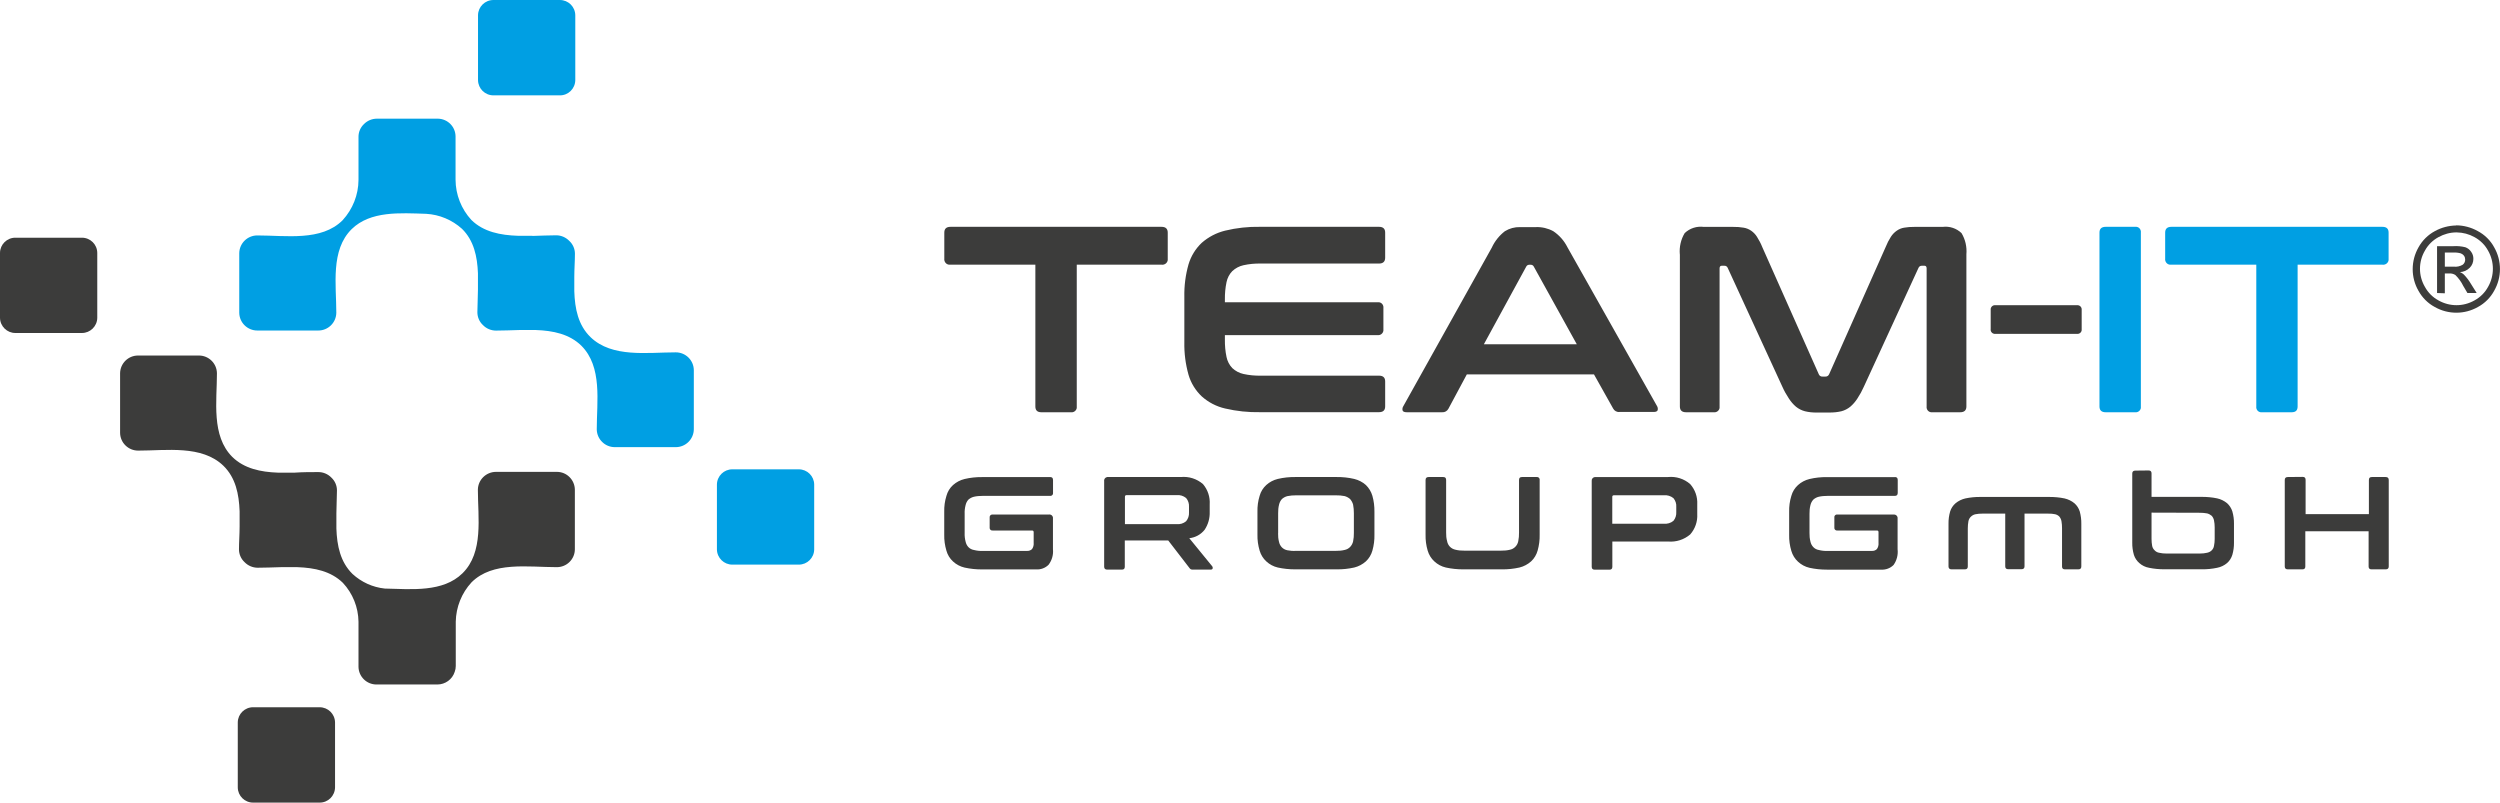 <?xml version="1.0" encoding="UTF-8"?>
<svg id="Ebene_1" xmlns="http://www.w3.org/2000/svg" viewBox="0 0 353.91 113.62">
  <defs>
    <style>
      .cls-1, .cls-2 {
        fill: #3c3c3b;
      }

      .cls-3 {
        fill: #009fe3;
      }

      .cls-3, .cls-2 {
        fill-rule: evenodd;
      }
    </style>
  </defs>
  <g id="Ebene_2">
    <g id="Ebene_1-2">
      <path class="cls-2" d="M39.73,80.29h2.38c2.42.09,4.73.56,6.43,2.22,1.39,1.49,2.18,3.45,2.21,5.49v6.38c.01,1.4,1.16,2.53,2.56,2.52h8.6c1.12,0,2.12-.72,2.46-1.79.1-.27.15-.55.15-.83v-6.28c.04-2.06.83-4.04,2.23-5.56,3-3,8-2.15,12.07-2.15,1.4.01,2.55-1.12,2.56-2.52h0v-8.45c-.02-1.4-1.16-2.53-2.56-2.52h-8.6c-1.4,0-2.55,1.12-2.57,2.52,0,3.94.84,8.88-2.18,11.84-2.76,2.71-7.2,2.25-11,2.16-1.71-.18-3.31-.91-4.57-2.07-1.72-1.69-2.2-4-2.28-6.44v-2.13c0-1.12.08-2.22.08-3.26,0-.68-.28-1.33-.78-1.8-.5-.52-1.2-.81-1.92-.79-1,0-2.15,0-3.27.08h-2.41c-2.42-.09-4.74-.57-6.43-2.22-3-3-2.18-7.9-2.18-11.85-.02-1.4-1.17-2.52-2.57-2.51h-8.6c-1.39,0-2.52,1.12-2.54,2.51v8.44c.02,1.4,1.17,2.52,2.57,2.51,4,0,9-.81,12.06,2.15,1.73,1.69,2.2,4,2.29,6.45v2.13c0,1.12-.09,2.22-.09,3.25,0,.68.28,1.33.78,1.8.49.51,1.16.8,1.87.8,1,0,2.15-.05,3.28-.08h-.03Z"/>
      <path class="cls-2" d="M47.43,102.27v9.2c-.02,1.2-.99,2.16-2.19,2.15h-9.39c-1.2.01-2.18-.95-2.19-2.15h0v-9.2c.01-1.2.99-2.16,2.19-2.15h9.39c1.2,0,2.17.95,2.19,2.15Z"/>
      <path class="cls-2" d="M13.77,35.83v9.17c-.02,1.19-1,2.15-2.19,2.14H2.19c-1.19.01-2.17-.95-2.19-2.14v-9.2c.01-1.2.99-2.16,2.19-2.15h9.39c1.2-.01,2.18.95,2.19,2.15,0,0,0,0,0,0v.03Z"/>
      <path class="cls-3" d="M115.26,68.58v9.21c-.02,1.19-1,2.15-2.19,2.14h-9.39c-1.19.01-2.17-.95-2.19-2.14v-9.21c.02-1.19,1-2.15,2.19-2.14h9.39c1.19-.01,2.17.95,2.19,2.14Z"/>
      <path class="cls-3" d="M75.41,33.38h-2.06c-2.49-.08-4.89-.54-6.62-2.24-1.43-1.55-2.23-3.59-2.24-5.7v-6.12c-.01-1.38-1.11-2.49-2.49-2.52h-8.64c-.69,0-1.34.27-1.83.76-.5.47-.78,1.12-.78,1.8v6.11c-.01,2.12-.82,4.15-2.25,5.71-3,3-8,2.15-12.06,2.15-1.4-.01-2.55,1.11-2.57,2.51v8.44c.02,1.4,1.17,2.52,2.57,2.51h8.6c1.4.01,2.55-1.11,2.57-2.51,0-3.95-.84-8.88,2.18-11.85,2.65-2.59,6.85-2.28,10.55-2.16,1.88.11,3.66.86,5.06,2.12,1.69,1.66,2.17,3.93,2.26,6.3v2.31c0,1.1-.08,2.18-.08,3.2,0,.69.28,1.35.79,1.82h0c.48.5,1.15.78,1.85.78,1,0,2.15-.05,3.27-.08h2.38c2.42.09,4.74.56,6.43,2.22,3,3,2.18,7.9,2.18,11.84.02,1.4,1.17,2.53,2.57,2.52h8.6c1.4.01,2.55-1.12,2.57-2.52v-8.39c-.02-1.4-1.17-2.52-2.57-2.51-4,0-9,.8-12.06-2.16-1.74-1.7-2.21-4-2.29-6.49v-2c0-1.14.09-2.26.09-3.31,0-.69-.29-1.35-.8-1.82h0c-.49-.5-1.15-.79-1.85-.79-1.08,0-2.23.06-3.39.09l.06-.02Z"/>
      <path class="cls-3" d="M81.44,2.15v9.2c-.02,1.2-.99,2.16-2.19,2.15h-9.39c-1.2,0-2.17-.95-2.19-2.15V2.15C67.69.95,68.66,0,69.86,0h9.39c1.2,0,2.17.95,2.19,2.15Z"/>
      <path class="cls-2" d="M148.64,67.53c.29,0,.43.13.43.42v1.82c.03.21-.11.4-.32.43-.04,0-.07,0-.11,0h-9.55c-.41,0-.82.03-1.21.12-.29.07-.56.21-.79.41-.2.22-.33.49-.4.79-.1.4-.15.81-.13,1.22v2.7c-.02.41.03.82.13,1.22.06.29.19.57.4.79.21.22.49.36.79.41.4.1.81.15,1.21.13h6.28c.27.02.53-.07.73-.26.18-.26.26-.57.23-.88v-1.51c0-.17-.08-.24-.23-.24h-5.57c-.21.03-.4-.11-.43-.32,0-.04,0-.07,0-.11v-1.4c-.03-.21.11-.4.32-.43.04,0,.07,0,.11,0h7.96c.27-.05.53.14.57.41,0,.05,0,.1,0,.15v4.35c.08.78-.14,1.57-.62,2.2-.46.46-1.1.7-1.75.66h-7.68c-.83,0-1.65-.08-2.46-.26-.61-.14-1.18-.44-1.64-.87-.45-.41-.77-.94-.93-1.52-.22-.74-.33-1.51-.31-2.28v-3.21c-.02-.77.08-1.53.31-2.27.16-.59.48-1.12.93-1.53.47-.42,1.03-.71,1.64-.86.81-.19,1.63-.28,2.46-.27h9.63ZM167.16,67.53c1.14-.11,2.27.25,3.14,1,.68.8,1.02,1.83.95,2.88v1.06c.03.9-.22,1.78-.72,2.53-.53.67-1.32,1.1-2.17,1.19l3.25,3.98c.06.08.09.18.06.28,0,.13-.13.19-.31.19h-2.45c-.12.01-.24,0-.35-.06-.08-.05-.14-.11-.19-.19l-2.99-3.88h-6.15v3.72c0,.28-.13.41-.42.41h-2.06c-.28,0-.44-.13-.44-.41v-12.13c-.04-.28.16-.53.44-.57.05,0,.09,0,.14,0h10.25ZM159.28,74.2h7.27c.49.05.98-.09,1.36-.41.29-.35.44-.8.41-1.25v-.79c.03-.45-.11-.9-.41-1.25-.38-.31-.87-.46-1.36-.41h-7.05c-.17,0-.25.08-.25.23v3.88h.02ZM189.23,67.53c.83-.01,1.67.08,2.48.27.61.15,1.18.44,1.65.86.43.42.75.95.92,1.53.21.74.3,1.5.29,2.27v3.21c.02.77-.08,1.54-.29,2.28-.16.58-.48,1.11-.92,1.52-.47.42-1.04.72-1.65.87-.81.18-1.64.27-2.48.26h-5.88c-.83,0-1.65-.08-2.46-.26-.61-.14-1.17-.44-1.63-.87-.45-.41-.77-.94-.94-1.52-.22-.74-.33-1.51-.31-2.28v-3.21c-.02-.77.08-1.53.31-2.27.16-.59.49-1.12.94-1.53.46-.42,1.02-.71,1.63-.86.81-.19,1.63-.28,2.46-.27h5.88ZM180.93,75.49c-.01.41.03.82.13,1.21.06.3.2.57.41.79.21.21.48.35.78.41.4.08.81.11,1.22.08h5.65c.42.01.84-.03,1.24-.13.29-.06.55-.2.76-.41.21-.22.36-.49.43-.79.08-.4.12-.81.11-1.21v-2.78c0-.41-.03-.83-.11-1.23-.08-.29-.23-.56-.43-.79-.22-.19-.48-.33-.76-.41-.41-.08-.83-.12-1.24-.11h-5.65c-.41,0-.81.03-1.21.11-.29.07-.55.21-.78.41-.2.22-.34.49-.41.79-.1.4-.14.82-.13,1.23v2.83ZM204.3,67.53c.29,0,.42.13.42.42v7.44c-.01.42.03.83.14,1.23.05.29.19.56.4.78.21.21.48.36.78.42.4.1.81.14,1.22.13h5.27c.42.01.83-.03,1.23-.13.29-.06.55-.2.76-.42.21-.21.35-.48.41-.78.08-.41.12-.82.11-1.23v-7.44c0-.29.13-.42.42-.42h2.08c.2-.03.39.11.42.31,0,.04,0,.07,0,.11v7.72c.02.77-.08,1.54-.29,2.28-.16.58-.48,1.11-.92,1.52-.47.42-1.04.72-1.65.87-.81.18-1.64.27-2.48.26h-5.48c-.83,0-1.65-.08-2.46-.26-.61-.14-1.17-.44-1.63-.87-.45-.41-.77-.94-.94-1.52-.22-.74-.32-1.51-.3-2.28v-7.72c0-.29.15-.42.44-.42h2.05ZM236.14,67.53c1.14-.11,2.27.25,3.13,1,.7.79,1.06,1.82,1,2.88v1.37c.06,1.05-.3,2.09-1,2.88-.87.74-2,1.1-3.13,1h-7.89v3.58c0,.28-.14.41-.42.41h-2.06c-.29,0-.44-.13-.44-.41v-12.13c-.04-.27.14-.53.42-.57.05,0,.1,0,.15,0h10.24ZM228.25,74.14h7.28c.49.05.99-.09,1.37-.41.29-.35.43-.8.4-1.25v-.71c.04-.45-.11-.9-.4-1.25-.38-.31-.88-.46-1.37-.41h-7.04c-.18,0-.25.08-.25.23v3.8ZM268.23,67.53c.29,0,.42.13.42.42v1.82c0,.29-.13.43-.42.43h-9.53c-.41,0-.82.03-1.22.12-.29.07-.56.21-.78.41-.2.22-.34.49-.41.79-.1.4-.14.81-.13,1.22v2.7c-.01.41.03.82.13,1.22.06.3.2.57.41.79.21.22.48.36.78.41.4.1.81.15,1.22.13h6.28c.26.02.53-.07.72-.26.18-.25.26-.57.23-.88v-1.51c0-.17-.07-.24-.23-.24h-5.6c-.2.03-.39-.11-.42-.31,0-.04,0-.08,0-.12v-1.4c-.04-.2.1-.39.3-.43.04,0,.08,0,.12,0h7.96c.27-.04.53.15.57.42,0,.05,0,.09,0,.14v4.35c.09.79-.11,1.58-.57,2.23-.46.46-1.1.7-1.75.66h-7.69c-.83,0-1.65-.08-2.46-.26-.61-.14-1.17-.44-1.63-.87-.45-.41-.77-.94-.94-1.52-.22-.74-.33-1.51-.31-2.28v-3.24c-.02-.77.08-1.53.31-2.27.16-.59.49-1.12.94-1.53.46-.42,1.02-.71,1.63-.86.81-.19,1.63-.28,2.46-.27h9.62ZM290.12,70.35c.72,0,1.44.06,2.15.21.51.12.99.35,1.39.68.36.31.62.72.76,1.17.15.56.23,1.15.22,1.73v6.05c0,.28-.14.41-.43.41h-1.88c-.29,0-.42-.13-.42-.41v-5.41c0-.33-.02-.67-.08-1-.04-.23-.14-.45-.29-.64-.16-.17-.36-.28-.59-.34-.33-.07-.66-.1-1-.09h-3.35v7.46c0,.28-.15.41-.44.41h-1.86c-.29,0-.43-.13-.43-.41v-7.46h-3.23c-.33,0-.67.02-1,.09-.24.05-.45.17-.63.34-.18.17-.3.39-.35.64-.06.33-.09.66-.09,1v5.41c0,.28-.14.41-.42.41h-1.87c-.28,0-.44-.13-.44-.41v-6.05c-.01-.59.07-1.17.23-1.73.14-.46.41-.86.77-1.17.4-.33.87-.56,1.38-.68.71-.15,1.43-.22,2.16-.21h9.72ZM304.16,66.6c.28,0,.42.13.42.41v3.33h7.13c.72,0,1.44.06,2.15.21.52.11,1,.35,1.41.68.35.32.61.72.75,1.17.16.56.24,1.15.23,1.73v2.69c.01.58-.07,1.16-.23,1.72-.14.45-.39.86-.75,1.17-.4.34-.89.57-1.41.67-.71.15-1.43.22-2.15.21h-5.32c-.72,0-1.44-.06-2.15-.21-.52-.09-1-.32-1.39-.67-.36-.31-.63-.72-.77-1.17-.16-.56-.24-1.14-.23-1.72v-9.79c0-.28.16-.41.44-.41l1.87-.02ZM304.58,72.58v3.71c0,.33.03.67.09,1,.05.24.17.45.35.62.17.18.39.3.63.34.33.08.66.11,1,.11h4.8c.33,0,.67-.03,1-.11.24-.05.47-.16.65-.34.17-.17.28-.38.32-.62.07-.33.1-.66.1-1v-1.64c0-.33-.03-.67-.1-1-.05-.23-.16-.45-.32-.63-.19-.16-.41-.28-.65-.34-.33-.06-.66-.09-1-.09l-6.86-.02ZM325.97,67.51c.29,0,.42.13.42.42v4.85h8.96v-4.83c0-.29.13-.42.42-.42h1.95c.29,0,.44.13.44.42v12.24c0,.28-.15.41-.44.41h-1.99c-.29,0-.42-.13-.42-.41v-4.98h-8.96v4.98c0,.28-.13.41-.42.41h-2.05c-.29,0-.44-.13-.44-.41v-12.24c0-.29.15-.42.44-.42l2.09-.02Z"/>
      <path class="cls-2" d="M146.57,37.47v20.07c0,.55.28.82.85.82h4.17c.4.06.77-.21.84-.6.01-.07.01-.14,0-.22v-20.07h12c.42.06.81-.22.88-.64.01-.07.01-.14,0-.22v-3.68c0-.55-.3-.82-.88-.82h-29.87c-.59,0-.88.27-.88.82v3.68c-.05.42.24.81.66.86.07,0,.14,0,.22,0h12.01ZM281.81,43.88v2.7c-.05.33.18.63.51.68.06,0,.12,0,.18,0h11.5c.33.05.64-.17.69-.5,0-.06.01-.12,0-.18v-2.7c.04-.33-.19-.63-.52-.67-.06,0-.12,0-.17,0h-11.5c-.33-.05-.63.17-.69.5,0,.06-.01.12,0,.17ZM237.81,36.01v21.53c0,.55.29.82.88.82h3.9c.4.06.77-.21.84-.6.01-.07.01-.14,0-.22v-19.54c0-.25.1-.38.31-.38h.34c.22-.02.42.1.5.3l7.73,16.81c.26.59.58,1.16.94,1.7.28.43.61.82,1,1.15.37.3.81.52,1.27.64.54.13,1.1.19,1.66.18h1.82c.56,0,1.12-.05,1.67-.18.46-.12.89-.34,1.26-.64.39-.33.72-.72,1-1.15.36-.54.67-1.11.93-1.7l7.73-16.81c.08-.2.29-.32.5-.3h.35c.2,0,.3.13.3.38v19.54c-.05.4.22.77.62.82.07,0,.14,0,.22,0h3.91c.58,0,.88-.27.88-.82v-21.54c.09-1.05-.15-2.1-.69-3-.71-.68-1.7-1.01-2.68-.88h-4c-.48-.01-.96.03-1.44.11-.38.06-.74.21-1.05.43-.33.23-.61.52-.83.86-.29.46-.54.94-.74,1.45l-8,18c-.09.22-.31.36-.54.34h-.4c-.23.02-.45-.12-.53-.34l-8-18c-.2-.51-.46-.99-.75-1.45-.21-.34-.49-.63-.82-.86-.32-.22-.69-.37-1.07-.43-.48-.08-.97-.12-1.46-.11h-4.17c-.99-.13-1.99.19-2.71.88-.54.9-.78,1.95-.69,3h.01ZM211.21,35.01l-12.55,22.49c-.12.18-.16.41-.1.62.07.16.26.24.6.24h5c.36.03.71-.17.88-.49l2.61-4.87h18l2.71,4.83c.17.33.52.53.89.49h4.85c.31,0,.49-.08.56-.24.06-.21.02-.44-.1-.62l-12.67-22.46c-.46-.92-1.15-1.7-2-2.27-.75-.41-1.6-.61-2.45-.58h-2.25c-.76-.02-1.5.18-2.15.58-.78.6-1.41,1.38-1.83,2.27h0ZM210.06,48.74l6-11c.08-.16.24-.26.42-.26h.23c.18,0,.34.1.42.26l6.09,11h-13.16ZM167.66,42v6.45c-.03,1.55.17,3.1.59,4.6.34,1.17.99,2.23,1.88,3.07.94.84,2.08,1.43,3.31,1.71,1.62.38,3.27.55,4.93.52h16.84c.59,0,.88-.27.88-.82v-3.53c0-.55-.29-.82-.88-.82h-16.72c-.83.02-1.66-.06-2.47-.24-.59-.13-1.13-.42-1.57-.83-.42-.44-.7-.99-.82-1.58-.17-.81-.24-1.63-.23-2.45v-.64h21.6c.4.06.78-.22.84-.63,0-.07.01-.14,0-.2v-3c.05-.4-.22-.77-.62-.82-.07,0-.14,0-.22,0h-21.6v-.38c-.01-.83.06-1.65.23-2.46.12-.59.4-1.14.82-1.57.44-.41.98-.7,1.57-.83.81-.18,1.64-.26,2.47-.24h16.72c.59,0,.88-.28.88-.83v-3.55c0-.55-.29-.82-.88-.82h-16.84c-1.66-.03-3.32.15-4.93.54-1.23.3-2.36.89-3.31,1.72-.89.84-1.53,1.89-1.88,3.06-.42,1.49-.62,3.03-.59,4.58h0Z"/>
      <path class="cls-3" d="M297.21,32.93v24.61c0,.55.3.82.88.82h4.14c.4.06.77-.21.84-.6.01-.07.01-.14,0-.22v-24.61c.05-.4-.22-.77-.62-.82-.07,0-.14,0-.22,0h-4.14c-.58,0-.88.27-.88.82ZM319.41,37.47v20.07c-.05.4.22.77.62.82.07,0,.14,0,.22,0h4.17c.57,0,.84-.27.84-.82v-20.07h12c.42.06.81-.22.88-.64.01-.07.01-.14,0-.22v-3.68c0-.55-.29-.82-.88-.82h-29.87c-.58,0-.88.27-.88.82v3.68c-.05.42.24.81.66.86.07,0,.14,0,.22,0h12.02Z"/>
      <path class="cls-1" d="M347.74,31.9c1.05.01,2.08.29,3,.8.99.52,1.81,1.32,2.34,2.3,1.1,1.91,1.1,4.26,0,6.17-.52.96-1.32,1.76-2.28,2.28-1.9,1.09-4.24,1.09-6.14,0-.97-.52-1.76-1.32-2.29-2.28-.54-.93-.82-1.99-.82-3.07,0-1.09.29-2.16.83-3.1.54-.97,1.34-1.76,2.31-2.28.92-.51,1.95-.78,3-.8l.05-.02ZM347.74,32.9c-.89,0-1.76.24-2.54.67-.81.44-1.48,1.1-1.92,1.91-.93,1.58-.93,3.55,0,5.13.44.81,1.1,1.47,1.91,1.91,1.59.91,3.53.91,5.12,0,.81-.44,1.47-1.1,1.91-1.91.91-1.59.91-3.54,0-5.13-.44-.81-1.11-1.47-1.92-1.91-.77-.43-1.64-.66-2.53-.67h-.03ZM345,41.48v-6.63h2.28c.58-.04,1.16.01,1.72.15.34.12.63.35.83.65.21.29.32.64.31,1,0,.47-.18.93-.52,1.26-.37.37-.86.59-1.38.61.21.08.4.2.56.35.38.4.72.84,1,1.32l.81,1.29h-1.31l-.59-1c-.28-.58-.66-1.1-1.12-1.55-.26-.16-.56-.24-.86-.22h-.63v2.81l-1.1-.04ZM346.07,37.75h1.3c.44.05.89-.05,1.27-.28.22-.17.35-.45.34-.73,0-.19-.05-.37-.16-.52-.11-.16-.27-.28-.45-.35-.35-.1-.72-.14-1.08-.12h-1.19v2h-.03Z"/>
    </g>
  </g>
</svg>